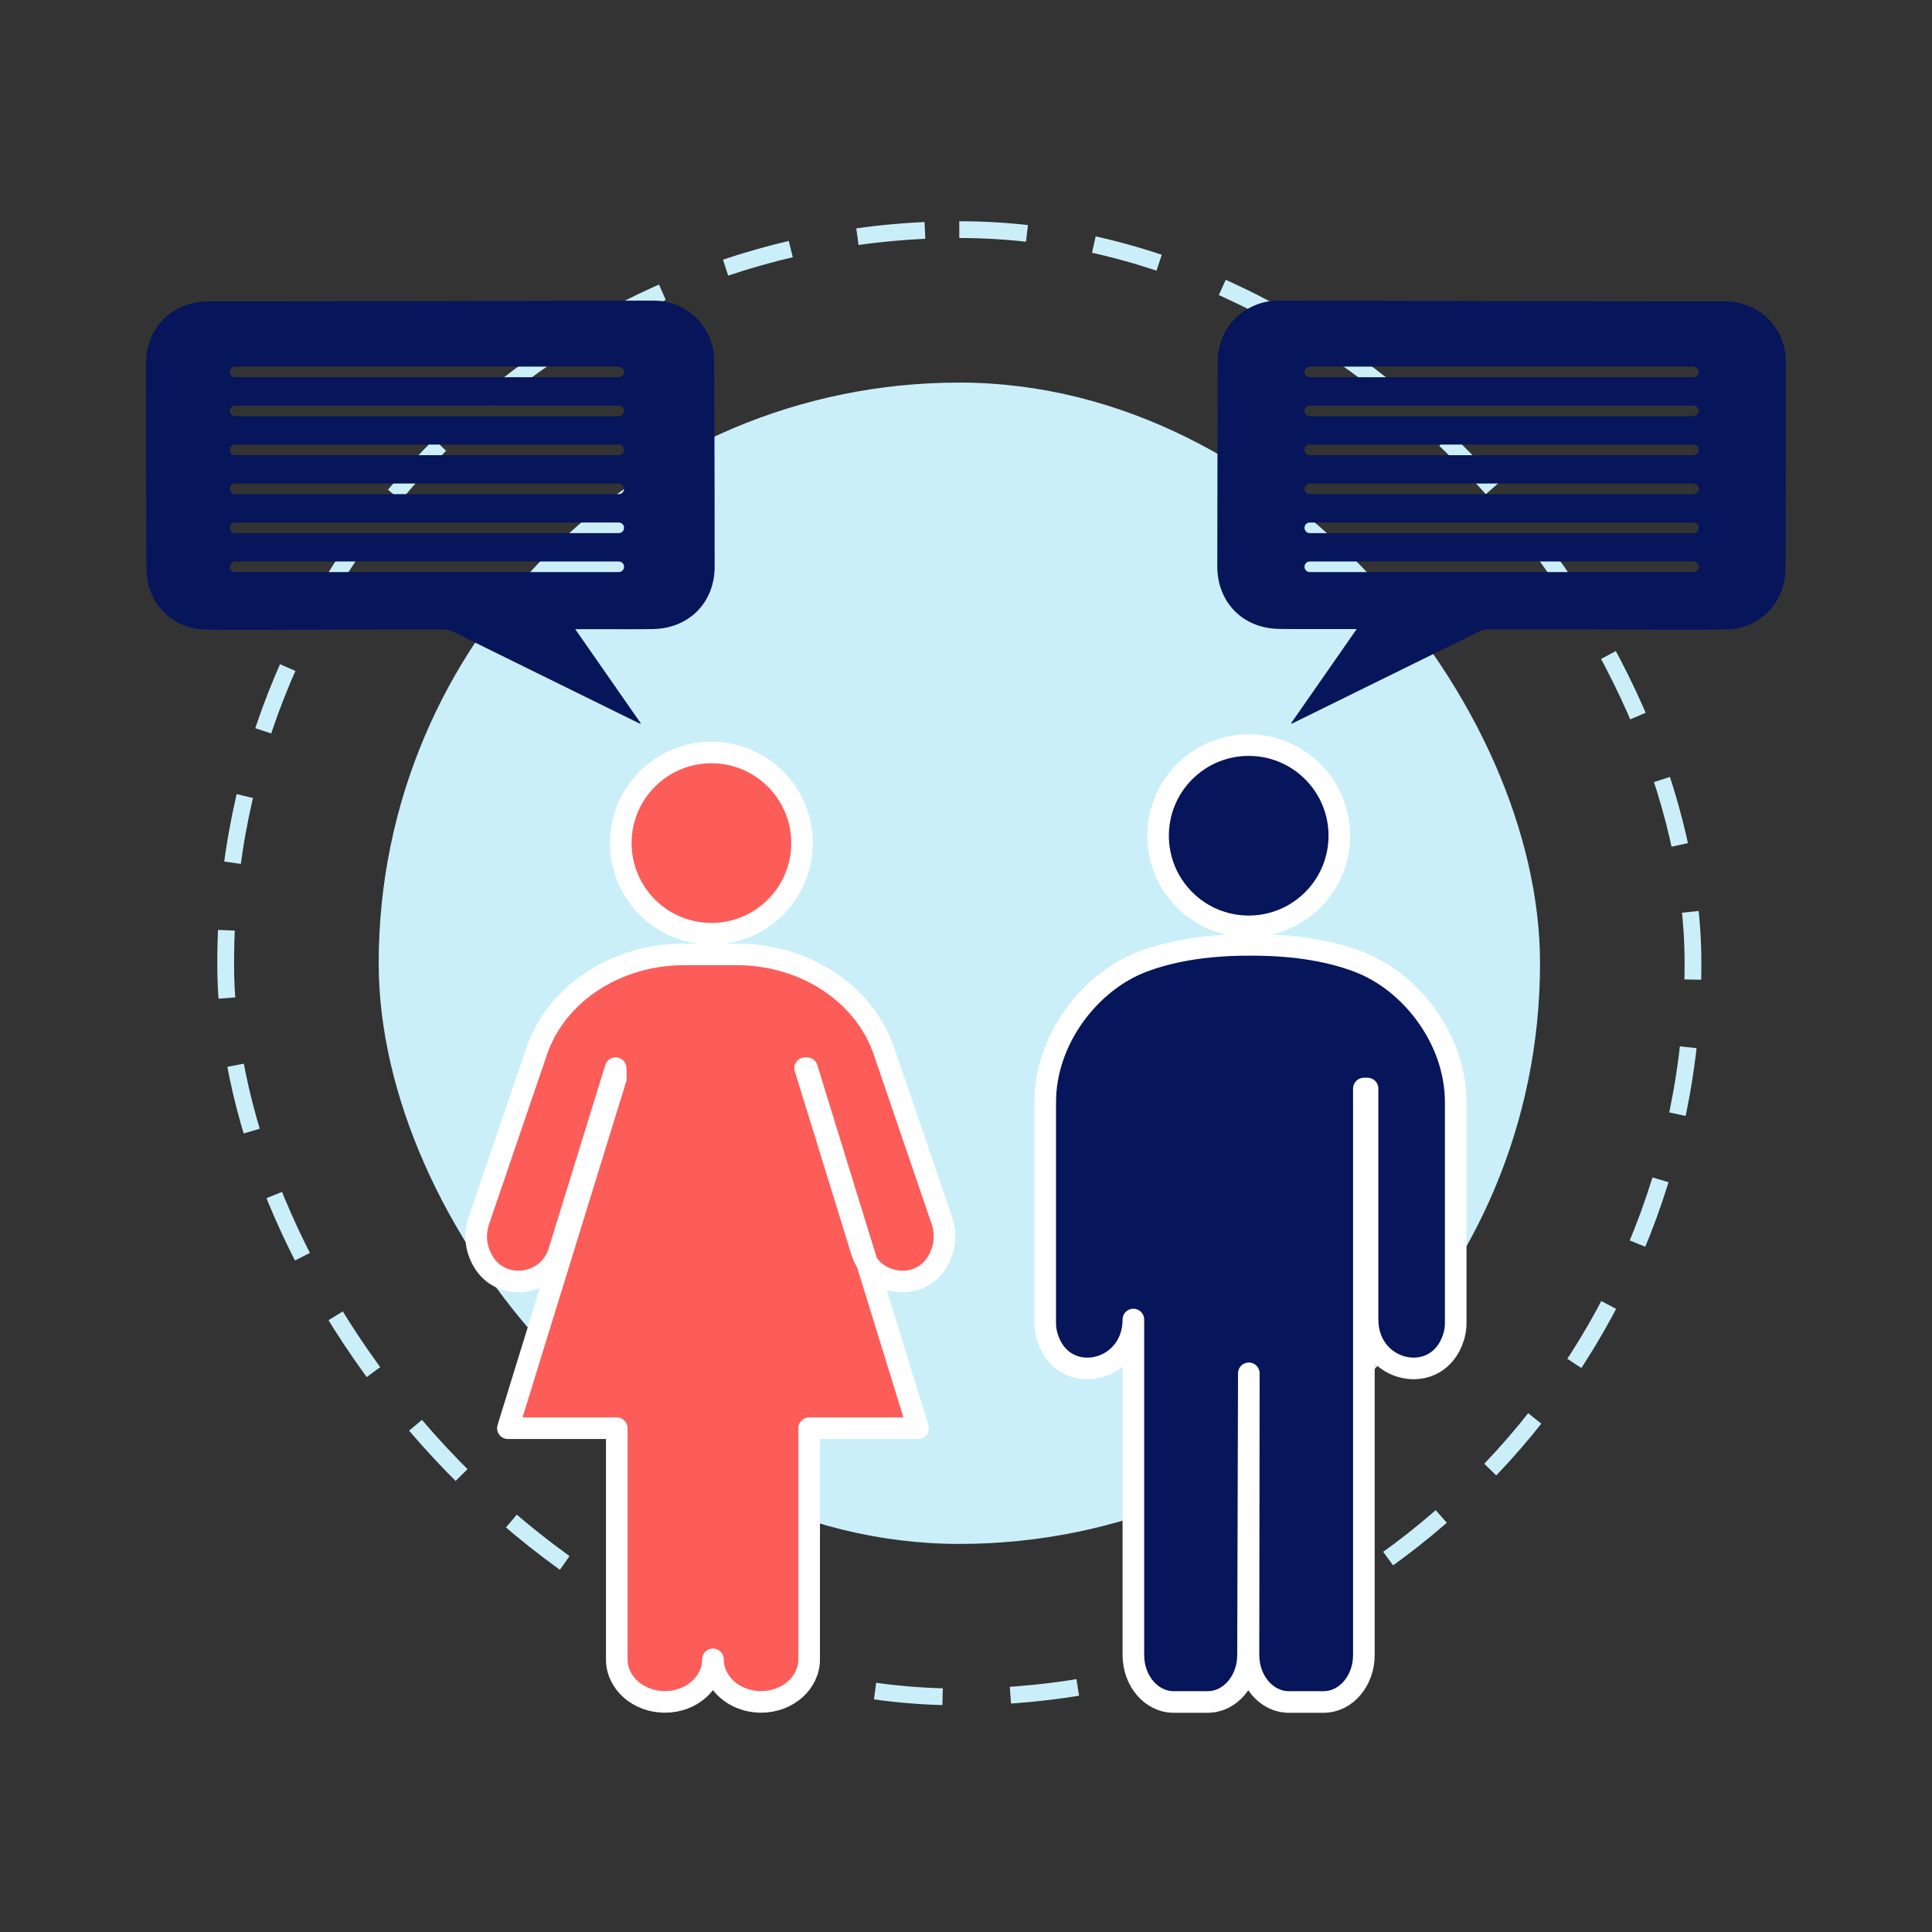 <?xml version="1.0" encoding="UTF-8"?><svg id="Layer_1" xmlns="http://www.w3.org/2000/svg" viewBox="0 0 288 288"><rect x="0" y="0" width="288" height="288" fill="#333333" stroke="none"/><defs><style>.cls-1,.cls-2{fill:#07155a;}.cls-1,.cls-3{stroke:#fff;stroke-linecap:round;stroke-linejoin:round;stroke-width:3.22px;}.cls-4{fill:#caeff9;}.cls-3{fill:#fc5d59;}.cls-5{fill:none;stroke:#caeff9;stroke-dasharray:0 0 10.11 10.11;stroke-miterlimit:10;stroke-width:2.5px;}</style></defs><g><rect class="cls-4" x="56.45" y="57.03" width="173.12" height="173.12" rx="86.56" ry="86.56"/><rect class="cls-5" x="33.64" y="34.23" width="218.73" height="218.73" rx="109.36" ry="109.36"/></g><g><g><path class="cls-3" d="M120.29,159.23l16.56,53.67h-16.23v34.46c0,3.5-3.21,6.34-7.17,6.34h0c-3.96,0-7.17-2.84-7.17-6.34v0c0,3.5-3.21,6.34-7.17,6.34h0c-3.96,0-7.17-2.84-7.17-6.34v-34.46h-16.23l16.1-52.16-.04-1.51-8.45,27.37c-1.59,5.14-8.61,6.07-11.31,1.41-1.05-1.82-1.45-4.01-.45-6.57l8.48-24.83c1.26-3.66,3.67-6.92,6.94-9.42h0c4.16-3.17,9.46-4.92,14.95-4.92h7.93c5.49,0,10.8,1.75,14.95,4.92h0c3.27,2.5,5.67,5.76,6.94,9.42l8.48,24.83c.99,2.56,.6,4.75-.45,6.57-2.7,4.66-9.72,3.73-11.31-1.41l-8.45-27.37"/><circle class="cls-3" cx="106.05" cy="125.68" r="13.51"/></g><g><path class="cls-1" d="M186.66,140.85c6.72,0,11.88,1.01,15.84,2.51,7.73,2.92,14.5,11.48,14.5,20.95v32.99c0,.7-.12,1.38-.33,2.05-2.37,7.55-12.81,5.33-12.81-2.65v-34.43h-.55v84.44c0,3.87-2.69,7-6,7h-5.2c-3.32,0-6.01-3.15-6-7.02l.05-41.97h0l-.12,42c0,3.86-2.69,6.99-6,6.99h-5.09c-3.32,0-6-3.14-6-7v-50.01c0,7.98-10.44,10.21-12.81,2.65-.21-.67-.33-1.35-.33-2.05v-32.99c0-9.48,6.78-18.03,14.5-20.95,3.96-1.5,9.12-2.51,15.84-2.51h.52Z"/><circle class="cls-1" cx="186.14" cy="124.58" r="13.51" transform="translate(-33.57 168.11) rotate(-45)"/></g></g><g><path class="cls-2" d="M106.47,53.85c-.02-4.51-3.11-8.14-7.54-8.92-.54-.09-1.1-.12-1.64-.12-22.12,.04-44.24,.08-66.37,.13-5.19,.01-9.15,3.93-9.15,9.13,0,10.24,.02,20.47,.06,30.71,.02,5.11,3.83,9.01,8.94,9.08,5.67,.08,11.34,0,17,0,6.18-.01,12.36-.03,18.53-.02,.37,0,.77,.1,1.1,.26,9.12,4.48,18.24,8.97,27.36,13.47,.23,.11,.46,.22,.69,.33,.02-.03,.04-.06,.06-.09-3.23-4.64-6.46-9.27-9.76-14.02,1.71,0,3.27,0,4.83,0,2.26,0,4.53,.02,6.79-.02,5.36-.1,9.17-3.97,9.16-9.32,0-10.19-.02-20.39-.07-30.58Zm-14.24,31.43H35.05c-.44,0-.79-.35-.79-.79s.35-.79,.79-.79h57.19c.44,0,.79,.35,.79,.79s-.35,.79-.79,.79Zm0-5.81H35.05c-.44,0-.79-.35-.79-.79s.35-.79,.79-.79h57.19c.44,0,.79,.35,.79,.79s-.35,.79-.79,.79Zm0-5.81H35.05c-.44,0-.79-.35-.79-.79s.35-.79,.79-.79h57.19c.44,0,.79,.35,.79,.79s-.35,.79-.79,.79Zm0-5.81H35.05c-.44,0-.79-.35-.79-.79s.35-.79,.79-.79h57.19c.44,0,.79,.35,.79,.79s-.35,.79-.79,.79Zm0-5.81H35.05c-.44,0-.79-.35-.79-.79s.35-.79,.79-.79h57.19c.44,0,.79,.35,.79,.79s-.35,.79-.79,.79Zm0-5.81H35.05c-.44,0-.79-.35-.79-.79s.35-.79,.79-.79h57.19c.44,0,.79,.35,.79,.79s-.35,.79-.79,.79Z"/><path class="cls-2" d="M257.08,44.94c-22.12-.05-44.24-.09-66.37-.13-.55,0-1.11,.02-1.64,.12-4.43,.78-7.52,4.41-7.54,8.92-.04,10.19-.06,20.39-.07,30.58,0,5.35,3.8,9.22,9.16,9.32,2.26,.04,4.53,.02,6.79,.02,1.56,0,3.13,0,4.83,0-3.31,4.75-6.53,9.38-9.76,14.02,.02,.03,.04,.06,.06,.09,.23-.11,.46-.22,.69-.33,9.12-4.49,18.24-8.99,27.36-13.47,.33-.16,.73-.26,1.1-.26,6.18,0,12.36,.01,18.53,.02,5.67,0,11.34,.08,17,0,5.12-.07,8.92-3.98,8.94-9.08,.04-10.24,.06-20.47,.06-30.71,0-5.2-3.96-9.12-9.15-9.13Zm-4.64,40.34h-57.19c-.44,0-.79-.35-.79-.79s.35-.79,.79-.79h57.19c.44,0,.79,.35,.79,.79s-.35,.79-.79,.79Zm0-5.81h-57.19c-.44,0-.79-.35-.79-.79s.35-.79,.79-.79h57.19c.44,0,.79,.35,.79,.79s-.35,.79-.79,.79Zm0-5.81h-57.19c-.44,0-.79-.35-.79-.79s.35-.79,.79-.79h57.19c.44,0,.79,.35,.79,.79s-.35,.79-.79,.79Zm0-5.81h-57.19c-.44,0-.79-.35-.79-.79s.35-.79,.79-.79h57.19c.44,0,.79,.35,.79,.79s-.35,.79-.79,.79Zm0-5.81h-57.19c-.44,0-.79-.35-.79-.79s.35-.79,.79-.79h57.19c.44,0,.79,.35,.79,.79s-.35,.79-.79,.79Zm0-5.81h-57.19c-.44,0-.79-.35-.79-.79s.35-.79,.79-.79h57.19c.44,0,.79,.35,.79,.79s-.35,.79-.79,.79Z"/></g></svg>